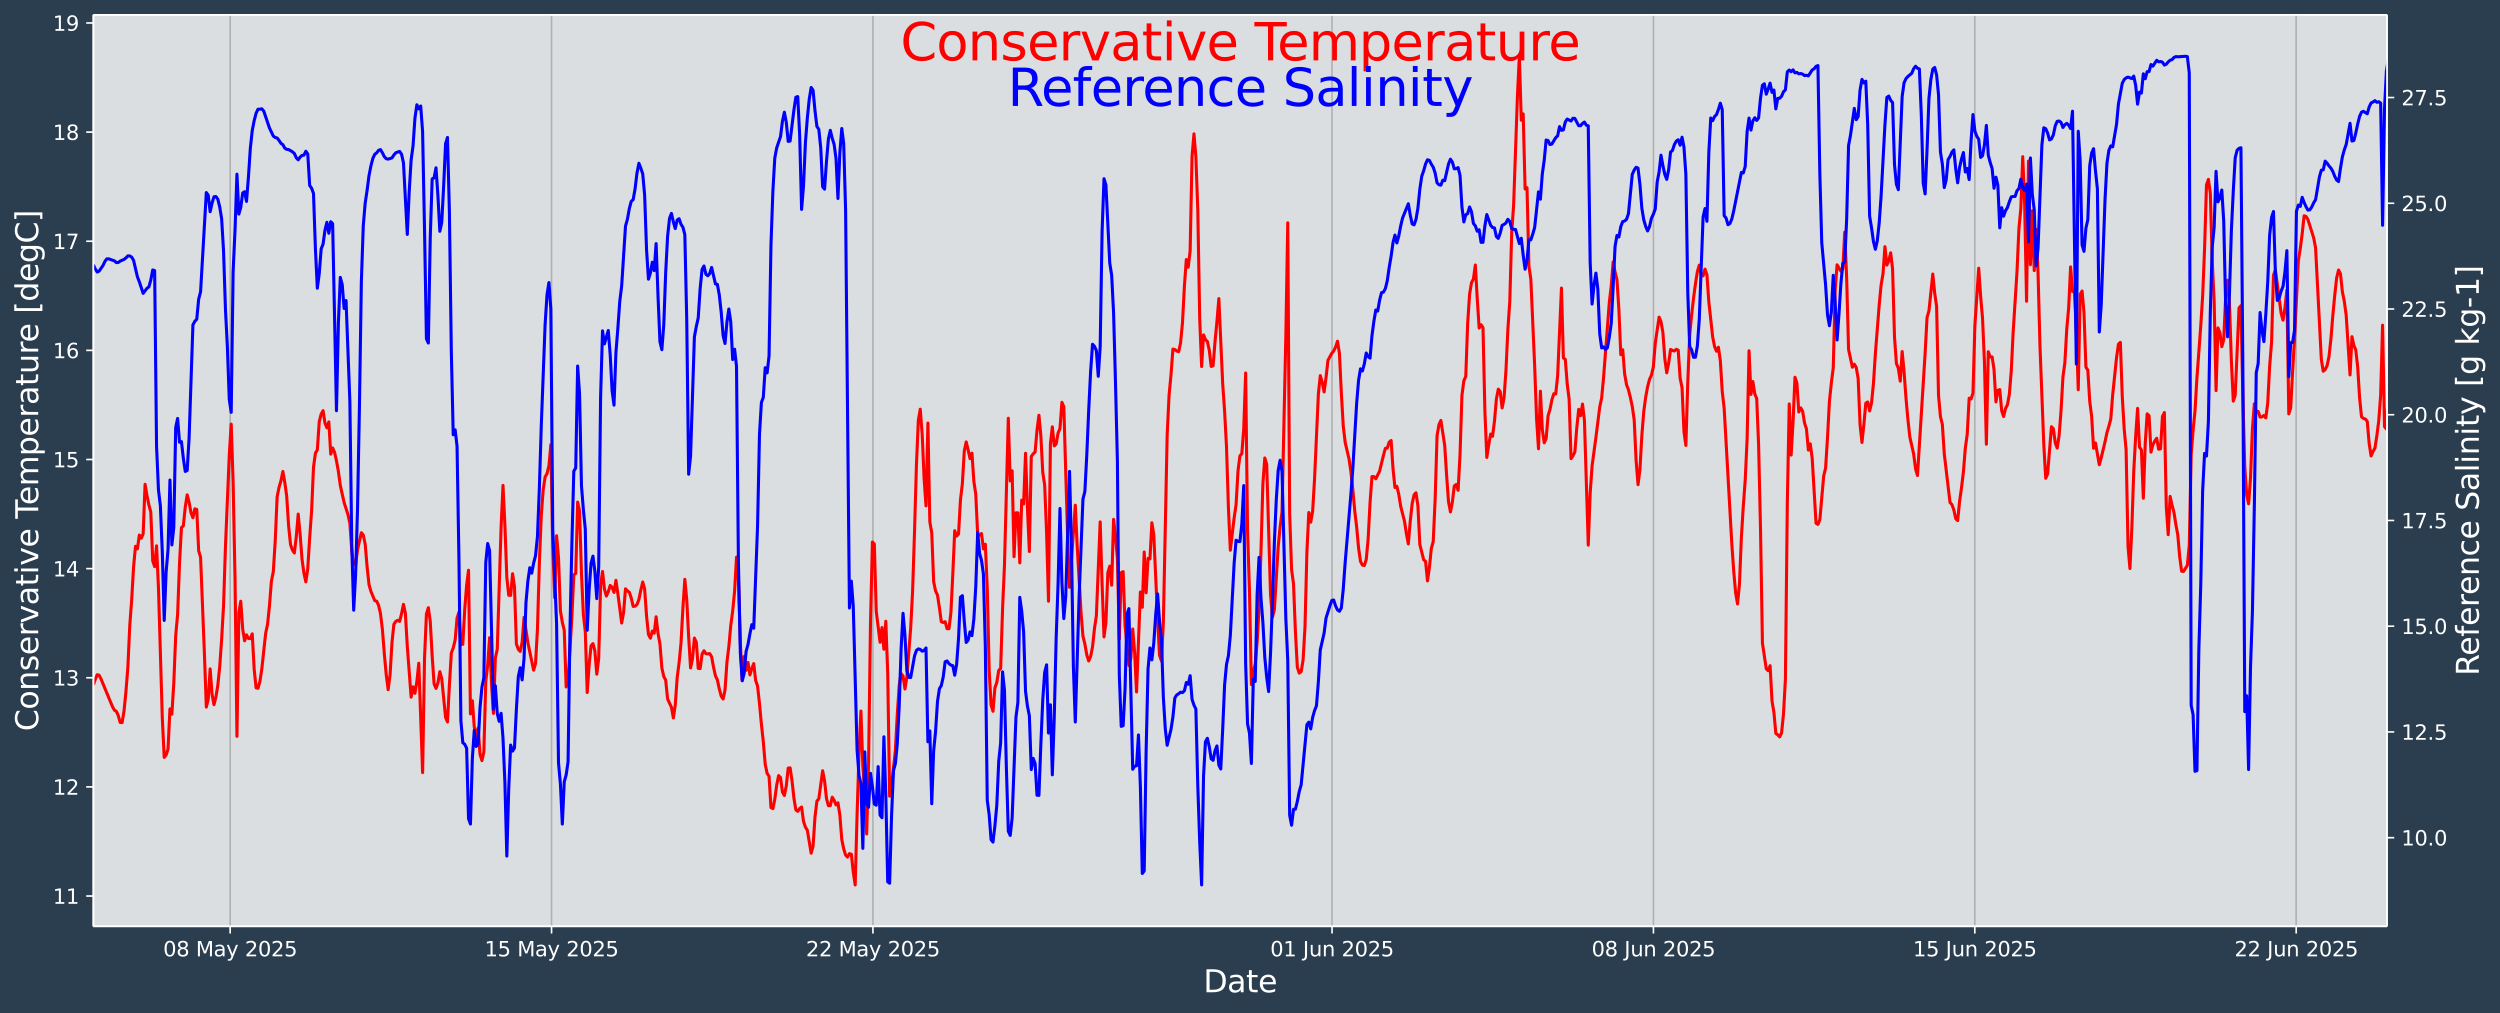 <?xml version="1.0" encoding="UTF-8"?>
<!DOCTYPE svg  PUBLIC '-//W3C//DTD SVG 1.1//EN'  'http://www.w3.org/Graphics/SVG/1.1/DTD/svg11.dtd'>
<svg width="1216.4pt" height="493.12pt" version="1.1" viewBox="0 0 1216.4 493.12" xmlns="http://www.w3.org/2000/svg" xmlns:xlink="http://www.w3.org/1999/xlink">
 <defs>
  <style type="text/css">*{stroke-linejoin: round; stroke-linecap: butt}</style>
 </defs>
 <g id="figure_1">
  <g id="patch_1">
   <path d="m0 493.12h1216.4v-493.12h-1216.4z" fill="#2b3e50"/>
  </g>
  <g id="axes_1">
   <g id="patch_2">
    <path d="m45.442 450.72h1116v-443.52h-1116z" fill="#dbdee1"/>
   </g>
   <g id="matplotlib.axis_1">
    <g id="xtick_1">
     <g id="line2d_1">
      <path d="m111.99 450.72v-443.52" clip-path="url(#p842eccde91)" fill="none" stroke="#b0b0b0" stroke-linecap="square" stroke-width=".8"/>
     </g>
     <g id="line2d_2">
      <defs>
       <path id="m3d440be43a" d="m0 0v3.5" stroke="#fff" stroke-width=".8"/>
      </defs>
      <use x="111.993" y="450.72" fill="#ffffff" stroke="#ffffff" stroke-width=".8" xlink:href="#m3d440be43a"/>
     </g>
     <g id="text_1">
      <!-- 08 May 2025 -->
      <g transform="translate(79.39 465.32) scale(.1 -.1)" fill="#fff">
       <defs>
        <path id="DejaVuSans-30" transform="scale(.016)" d="m2034 4250q-487 0-733-480-245-479-245-1442 0-959 245-1439 246-480 733-480 491 0 736 480 246 480 246 1439 0 963-246 1442-245 480-736 480zm0 500q785 0 1199-621 414-620 414-1801 0-1178-414-1799-414-620-1199-620-784 0-1198 620-414 621-414 1799 0 1181 414 1801 414 621 1198 621z"/>
        <path id="DejaVuSans-38" transform="scale(.016)" d="m2034 2216q-450 0-708-241-257-241-257-662 0-422 257-663 258-241 708-241t709 242q260 243 260 662 0 421-258 662-257 241-711 241zm-631 268q-406 100-633 378-226 279-226 679 0 559 398 884 399 325 1092 325 697 0 1094-325t397-884q0-400-227-679-226-278-629-378 456-106 710-416 255-309 255-755 0-679-414-1042-414-362-1186-362-771 0-1186 362-414 363-414 1042 0 446 256 755 257 310 713 416zm-231 997q0-362 226-565 227-203 636-203 407 0 636 203 230 203 230 565 0 363-230 566-229 203-636 203-409 0-636-203-226-203-226-566z"/>
        <path id="DejaVuSans-4d" transform="scale(.016)" d="m628 4666h941l1190-3175 1197 3175h941v-4666h-616v4097l-1203-3200h-634l-1203 3200v-4097h-613v4666z"/>
        <path id="DejaVuSans-61" transform="scale(.016)" d="m2194 1759q-697 0-966-159t-269-544q0-306 202-486 202-179 548-179 479 0 768 339t289 901v128h-572zm1147 238v-1997h-575v531q-197-318-491-470t-719-152q-537 0-855 302-317 302-317 808 0 590 395 890 396 300 1180 300h807v57q0 397-261 614t-733 217q-300 0-585-72-284-72-546-216v532q315 122 612 182 297 61 578 61 760 0 1135-394 375-393 375-1193z"/>
        <path id="DejaVuSans-79" transform="scale(.016)" d="m2059-325q-243-625-475-815-231-191-618-191h-460v481h338q237 0 368 113 132 112 291 531l103 262-1415 3444h609l1094-2737 1094 2737h609l-1538-3825z"/>
        <path id="DejaVuSans-32" transform="scale(.016)" d="m1228 531h2203v-531h-2962v531q359 372 979 998 621 627 780 809 303 340 423 576 121 236 121 464 0 372-261 606-261 235-680 235-297 0-627-103-329-103-704-313v638q381 153 712 231 332 78 607 78 725 0 1156-363 431-362 431-968 0-288-108-546-107-257-392-607-78-91-497-524-418-433-1181-1211z"/>
        <path id="DejaVuSans-35" transform="scale(.016)" d="m691 4666h2478v-532h-1900v-1143q137 47 274 70 138 23 276 23 781 0 1237-428 457-428 457-1159 0-753-469-1171-469-417-1322-417-294 0-599 50-304 50-629 150v635q281-153 581-228t634-75q541 0 856 284 316 284 316 772 0 487-316 771-315 285-856 285-253 0-505-56-251-56-513-175v2344z"/>
       </defs>
       <use xlink:href="#DejaVuSans-30"/>
       <use transform="translate(63.623)" xlink:href="#DejaVuSans-38"/>
       <use transform="translate(127.25)" xlink:href="#DejaVuSans-20"/>
       <use transform="translate(159.03)" xlink:href="#DejaVuSans-4d"/>
       <use transform="translate(245.31)" xlink:href="#DejaVuSans-61"/>
       <use transform="translate(306.59)" xlink:href="#DejaVuSans-79"/>
       <use transform="translate(365.77)" xlink:href="#DejaVuSans-20"/>
       <use transform="translate(397.56)" xlink:href="#DejaVuSans-32"/>
       <use transform="translate(461.18)" xlink:href="#DejaVuSans-30"/>
       <use transform="translate(524.8)" xlink:href="#DejaVuSans-32"/>
       <use transform="translate(588.43)" xlink:href="#DejaVuSans-35"/>
      </g>
     </g>
    </g>
    <g id="xtick_2">
     <g id="line2d_3">
      <path d="m268.36 450.72v-443.52" clip-path="url(#p842eccde91)" fill="none" stroke="#b0b0b0" stroke-linecap="square" stroke-width=".8"/>
     </g>
     <g id="line2d_4">
      <use x="268.363" y="450.72" fill="#ffffff" stroke="#ffffff" stroke-width=".8" xlink:href="#m3d440be43a"/>
     </g>
     <g id="text_2">
      <!-- 15 May 2025 -->
      <g transform="translate(235.76 465.32) scale(.1 -.1)" fill="#fff">
       <defs>
        <path id="DejaVuSans-31" transform="scale(.016)" d="m794 531h1031v3560l-1122-225v575l1116 225h631v-4135h1031v-531h-2687v531z"/>
       </defs>
       <use xlink:href="#DejaVuSans-31"/>
       <use transform="translate(63.623)" xlink:href="#DejaVuSans-35"/>
       <use transform="translate(127.25)" xlink:href="#DejaVuSans-20"/>
       <use transform="translate(159.03)" xlink:href="#DejaVuSans-4d"/>
       <use transform="translate(245.31)" xlink:href="#DejaVuSans-61"/>
       <use transform="translate(306.59)" xlink:href="#DejaVuSans-79"/>
       <use transform="translate(365.77)" xlink:href="#DejaVuSans-20"/>
       <use transform="translate(397.56)" xlink:href="#DejaVuSans-32"/>
       <use transform="translate(461.18)" xlink:href="#DejaVuSans-30"/>
       <use transform="translate(524.8)" xlink:href="#DejaVuSans-32"/>
       <use transform="translate(588.43)" xlink:href="#DejaVuSans-35"/>
      </g>
     </g>
    </g>
    <g id="xtick_3">
     <g id="line2d_5">
      <path d="m424.73 450.72v-443.52" clip-path="url(#p842eccde91)" fill="none" stroke="#b0b0b0" stroke-linecap="square" stroke-width=".8"/>
     </g>
     <g id="line2d_6">
      <use x="424.733" y="450.72" fill="#ffffff" stroke="#ffffff" stroke-width=".8" xlink:href="#m3d440be43a"/>
     </g>
     <g id="text_3">
      <!-- 22 May 2025 -->
      <g transform="translate(392.13 465.32) scale(.1 -.1)" fill="#fff">
       <use xlink:href="#DejaVuSans-32"/>
       <use transform="translate(63.623)" xlink:href="#DejaVuSans-32"/>
       <use transform="translate(127.25)" xlink:href="#DejaVuSans-20"/>
       <use transform="translate(159.03)" xlink:href="#DejaVuSans-4d"/>
       <use transform="translate(245.31)" xlink:href="#DejaVuSans-61"/>
       <use transform="translate(306.59)" xlink:href="#DejaVuSans-79"/>
       <use transform="translate(365.77)" xlink:href="#DejaVuSans-20"/>
       <use transform="translate(397.56)" xlink:href="#DejaVuSans-32"/>
       <use transform="translate(461.18)" xlink:href="#DejaVuSans-30"/>
       <use transform="translate(524.8)" xlink:href="#DejaVuSans-32"/>
       <use transform="translate(588.43)" xlink:href="#DejaVuSans-35"/>
      </g>
     </g>
    </g>
    <g id="xtick_4">
     <g id="line2d_7">
      <path d="m648.12 450.72v-443.52" clip-path="url(#p842eccde91)" fill="none" stroke="#b0b0b0" stroke-linecap="square" stroke-width=".8"/>
     </g>
     <g id="line2d_8">
      <use x="648.119" y="450.72" fill="#ffffff" stroke="#ffffff" stroke-width=".8" xlink:href="#m3d440be43a"/>
     </g>
     <g id="text_4">
      <!-- 01 Jun 2025 -->
      <g transform="translate(618.04 465.32) scale(.1 -.1)" fill="#fff">
       <defs>
        <path id="DejaVuSans-4a" transform="scale(.016)" d="m628 4666h631v-4341q0-844-320-1225t-1030-381h-240v531h197q418 0 590 235 172 234 172 840v4341z"/>
        <path id="DejaVuSans-75" transform="scale(.016)" d="m544 1381v2119h575v-2097q0-497 193-746 194-248 582-248 465 0 735 297 271 297 271 810v1984h575v-3500h-575v538q-209-319-486-474-276-155-642-155-603 0-916 375-312 375-312 1097zm1447 2203z"/>
        <path id="DejaVuSans-6e" transform="scale(.016)" d="m3513 2113v-2113h-575v2094q0 497-194 743-194 247-581 247-466 0-735-297-269-296-269-809v-1978h-578v3500h578v-544q207 316 486 472 280 156 646 156 603 0 912-373 310-373 310-1098z"/>
       </defs>
       <use xlink:href="#DejaVuSans-30"/>
       <use transform="translate(63.623)" xlink:href="#DejaVuSans-31"/>
       <use transform="translate(127.25)" xlink:href="#DejaVuSans-20"/>
       <use transform="translate(159.03)" xlink:href="#DejaVuSans-4a"/>
       <use transform="translate(188.53)" xlink:href="#DejaVuSans-75"/>
       <use transform="translate(251.9)" xlink:href="#DejaVuSans-6e"/>
       <use transform="translate(315.28)" xlink:href="#DejaVuSans-20"/>
       <use transform="translate(347.07)" xlink:href="#DejaVuSans-32"/>
       <use transform="translate(410.69)" xlink:href="#DejaVuSans-30"/>
       <use transform="translate(474.32)" xlink:href="#DejaVuSans-32"/>
       <use transform="translate(537.94)" xlink:href="#DejaVuSans-35"/>
      </g>
     </g>
    </g>
    <g id="xtick_5">
     <g id="line2d_9">
      <path d="m804.49 450.72v-443.52" clip-path="url(#p842eccde91)" fill="none" stroke="#b0b0b0" stroke-linecap="square" stroke-width=".8"/>
     </g>
     <g id="line2d_10">
      <use x="804.49" y="450.72" fill="#ffffff" stroke="#ffffff" stroke-width=".8" xlink:href="#m3d440be43a"/>
     </g>
     <g id="text_5">
      <!-- 08 Jun 2025 -->
      <g transform="translate(774.41 465.32) scale(.1 -.1)" fill="#fff">
       <use xlink:href="#DejaVuSans-30"/>
       <use transform="translate(63.623)" xlink:href="#DejaVuSans-38"/>
       <use transform="translate(127.25)" xlink:href="#DejaVuSans-20"/>
       <use transform="translate(159.03)" xlink:href="#DejaVuSans-4a"/>
       <use transform="translate(188.53)" xlink:href="#DejaVuSans-75"/>
       <use transform="translate(251.9)" xlink:href="#DejaVuSans-6e"/>
       <use transform="translate(315.28)" xlink:href="#DejaVuSans-20"/>
       <use transform="translate(347.07)" xlink:href="#DejaVuSans-32"/>
       <use transform="translate(410.69)" xlink:href="#DejaVuSans-30"/>
       <use transform="translate(474.32)" xlink:href="#DejaVuSans-32"/>
       <use transform="translate(537.94)" xlink:href="#DejaVuSans-35"/>
      </g>
     </g>
    </g>
    <g id="xtick_6">
     <g id="line2d_11">
      <path d="m960.86 450.72v-443.52" clip-path="url(#p842eccde91)" fill="none" stroke="#b0b0b0" stroke-linecap="square" stroke-width=".8"/>
     </g>
     <g id="line2d_12">
      <use x="960.86" y="450.72" fill="#ffffff" stroke="#ffffff" stroke-width=".8" xlink:href="#m3d440be43a"/>
     </g>
     <g id="text_6">
      <!-- 15 Jun 2025 -->
      <g transform="translate(930.78 465.32) scale(.1 -.1)" fill="#fff">
       <use xlink:href="#DejaVuSans-31"/>
       <use transform="translate(63.623)" xlink:href="#DejaVuSans-35"/>
       <use transform="translate(127.25)" xlink:href="#DejaVuSans-20"/>
       <use transform="translate(159.03)" xlink:href="#DejaVuSans-4a"/>
       <use transform="translate(188.53)" xlink:href="#DejaVuSans-75"/>
       <use transform="translate(251.9)" xlink:href="#DejaVuSans-6e"/>
       <use transform="translate(315.28)" xlink:href="#DejaVuSans-20"/>
       <use transform="translate(347.07)" xlink:href="#DejaVuSans-32"/>
       <use transform="translate(410.69)" xlink:href="#DejaVuSans-30"/>
       <use transform="translate(474.32)" xlink:href="#DejaVuSans-32"/>
       <use transform="translate(537.94)" xlink:href="#DejaVuSans-35"/>
      </g>
     </g>
    </g>
    <g id="xtick_7">
     <g id="line2d_13">
      <path d="m1117.2 450.72v-443.52" clip-path="url(#p842eccde91)" fill="none" stroke="#b0b0b0" stroke-linecap="square" stroke-width=".8"/>
     </g>
     <g id="line2d_14">
      <use x="1117.23" y="450.72" fill="#ffffff" stroke="#ffffff" stroke-width=".8" xlink:href="#m3d440be43a"/>
     </g>
     <g id="text_7">
      <!-- 22 Jun 2025 -->
      <g transform="translate(1087.2 465.32) scale(.1 -.1)" fill="#fff">
       <use xlink:href="#DejaVuSans-32"/>
       <use transform="translate(63.623)" xlink:href="#DejaVuSans-32"/>
       <use transform="translate(127.25)" xlink:href="#DejaVuSans-20"/>
       <use transform="translate(159.03)" xlink:href="#DejaVuSans-4a"/>
       <use transform="translate(188.53)" xlink:href="#DejaVuSans-75"/>
       <use transform="translate(251.9)" xlink:href="#DejaVuSans-6e"/>
       <use transform="translate(315.28)" xlink:href="#DejaVuSans-20"/>
       <use transform="translate(347.07)" xlink:href="#DejaVuSans-32"/>
       <use transform="translate(410.69)" xlink:href="#DejaVuSans-30"/>
       <use transform="translate(474.32)" xlink:href="#DejaVuSans-32"/>
       <use transform="translate(537.94)" xlink:href="#DejaVuSans-35"/>
      </g>
     </g>
    </g>
    <g id="text_8">
     <!-- Date -->
     <g transform="translate(585.52 482.8) scale(.15 -.15)" fill="#fff">
      <defs>
       <path id="BitstreamVeraSans-Roman-44" transform="scale(.016)" d="m1259 4147v-3628h763q966 0 1414 437 448 438 448 1382 0 937-448 1373t-1414 436h-763zm-631 519h1297q1356 0 1990-564 635-564 635-1764 0-1207-638-1773-637-565-1987-565h-1297v4666z"/>
       <path id="BitstreamVeraSans-Roman-61" transform="scale(.016)" d="m2194 1759q-697 0-966-159t-269-544q0-306 202-486 202-179 548-179 479 0 768 339t289 901v128h-572zm1147 238v-1997h-575v531q-197-318-491-470t-719-152q-537 0-855 302-317 302-317 808 0 590 395 890 396 300 1180 300h807v57q0 397-261 614t-733 217q-300 0-585-72-284-72-546-216v532q315 122 612 182 297 61 578 61 760 0 1135-394 375-393 375-1193z"/>
       <path id="BitstreamVeraSans-Roman-74" transform="scale(.016)" d="m1172 4494v-994h1184v-447h-1184v-1900q0-428 117-550t477-122h590v-481h-590q-666 0-919 248-253 249-253 905v1900h-422v447h422v994h578z"/>
       <path id="BitstreamVeraSans-Roman-65" transform="scale(.016)" d="m3597 1894v-281h-2644q38-594 358-905t892-311q331 0 642 81t618 244v-544q-310-131-635-200t-659-69q-838 0-1327 487-489 488-489 1320 0 859 464 1363 464 505 1252 505 706 0 1117-455 411-454 411-1235zm-575 169q-6 471-264 752-258 282-683 282-481 0-770-272t-333-766l2050 4z"/>
      </defs>
      <use xlink:href="#BitstreamVeraSans-Roman-44"/>
      <use transform="translate(77.002)" xlink:href="#BitstreamVeraSans-Roman-61"/>
      <use transform="translate(138.28)" xlink:href="#BitstreamVeraSans-Roman-74"/>
      <use transform="translate(177.49)" xlink:href="#BitstreamVeraSans-Roman-65"/>
     </g>
    </g>
   </g>
   <g id="matplotlib.axis_2">
    <g id="ytick_1">
     <g id="line2d_15">
      <defs>
       <path id="m1a72a23606" d="m0 0h-3.5" stroke="#fff" stroke-width=".8"/>
      </defs>
      <use x="45.442" y="435.965" fill="#ffffff" stroke="#ffffff" stroke-width=".8" xlink:href="#m1a72a23606"/>
     </g>
     <g id="text_9">
      <!-- 11 -->
      <g transform="translate(25.717 439.76) scale(.1 -.1)" fill="#fff">
       <use xlink:href="#DejaVuSans-31"/>
       <use transform="translate(63.623)" xlink:href="#DejaVuSans-31"/>
      </g>
     </g>
    </g>
    <g id="ytick_2">
     <g id="line2d_16">
      <use x="45.442" y="382.867" fill="#ffffff" stroke="#ffffff" stroke-width=".8" xlink:href="#m1a72a23606"/>
     </g>
     <g id="text_10">
      <!-- 12 -->
      <g transform="translate(25.717 386.67) scale(.1 -.1)" fill="#fff">
       <use xlink:href="#DejaVuSans-31"/>
       <use transform="translate(63.623)" xlink:href="#DejaVuSans-32"/>
      </g>
     </g>
    </g>
    <g id="ytick_3">
     <g id="line2d_17">
      <use x="45.442" y="329.769" fill="#ffffff" stroke="#ffffff" stroke-width=".8" xlink:href="#m1a72a23606"/>
     </g>
     <g id="text_11">
      <!-- 13 -->
      <g transform="translate(25.717 333.57) scale(.1 -.1)" fill="#fff">
       <defs>
        <path id="DejaVuSans-33" transform="scale(.016)" d="m2597 2516q453-97 707-404 255-306 255-756 0-690-475-1069-475-378-1350-378-293 0-604 58t-642 174v609q262-153 574-231 313-78 654-78 593 0 904 234t311 681q0 413-289 645-289 233-804 233h-544v519h569q465 0 712 186t247 536q0 359-255 551-254 193-729 193-260 0-557-57-297-56-653-174v562q360 100 674 150t592 50q719 0 1137-327 419-326 419-882 0-388-222-655t-631-370z"/>
       </defs>
       <use xlink:href="#DejaVuSans-31"/>
       <use transform="translate(63.623)" xlink:href="#DejaVuSans-33"/>
      </g>
     </g>
    </g>
    <g id="ytick_4">
     <g id="line2d_18">
      <use x="45.442" y="276.67" fill="#ffffff" stroke="#ffffff" stroke-width=".8" xlink:href="#m1a72a23606"/>
     </g>
     <g id="text_12">
      <!-- 14 -->
      <g transform="translate(25.717 280.47) scale(.1 -.1)" fill="#fff">
       <defs>
        <path id="DejaVuSans-34" transform="scale(.016)" d="m2419 4116-1594-2491h1594v2491zm-166 550h794v-3041h666v-525h-666v-1100h-628v1100h-2106v609l1940 2957z"/>
       </defs>
       <use xlink:href="#DejaVuSans-31"/>
       <use transform="translate(63.623)" xlink:href="#DejaVuSans-34"/>
      </g>
     </g>
    </g>
    <g id="ytick_5">
     <g id="line2d_19">
      <use x="45.442" y="223.572" fill="#ffffff" stroke="#ffffff" stroke-width=".8" xlink:href="#m1a72a23606"/>
     </g>
     <g id="text_13">
      <!-- 15 -->
      <g transform="translate(25.717 227.37) scale(.1 -.1)" fill="#fff">
       <use xlink:href="#DejaVuSans-31"/>
       <use transform="translate(63.623)" xlink:href="#DejaVuSans-35"/>
      </g>
     </g>
    </g>
    <g id="ytick_6">
     <g id="line2d_20">
      <use x="45.442" y="170.474" fill="#ffffff" stroke="#ffffff" stroke-width=".8" xlink:href="#m1a72a23606"/>
     </g>
     <g id="text_14">
      <!-- 16 -->
      <g transform="translate(25.717 174.27) scale(.1 -.1)" fill="#fff">
       <defs>
        <path id="DejaVuSans-36" transform="scale(.016)" d="m2113 2584q-425 0-674-291-248-290-248-796 0-503 248-796 249-292 674-292t673 292q248 293 248 796 0 506-248 796-248 291-673 291zm1253 1979v-575q-238 112-480 171-242 60-480 60-625 0-955-422-329-422-376-1275 184 272 462 417 279 145 613 145 703 0 1111-427 408-426 408-1160 0-719-425-1154-425-434-1131-434-810 0-1238 620-428 621-428 1799 0 1106 525 1764t1409 658q238 0 480-47t505-140z"/>
       </defs>
       <use xlink:href="#DejaVuSans-31"/>
       <use transform="translate(63.623)" xlink:href="#DejaVuSans-36"/>
      </g>
     </g>
    </g>
    <g id="ytick_7">
     <g id="line2d_21">
      <use x="45.442" y="117.376" fill="#ffffff" stroke="#ffffff" stroke-width=".8" xlink:href="#m1a72a23606"/>
     </g>
     <g id="text_15">
      <!-- 17 -->
      <g transform="translate(25.717 121.17) scale(.1 -.1)" fill="#fff">
       <defs>
        <path id="DejaVuSans-37" transform="scale(.016)" d="m525 4666h3e3v-269l-1694-4397h-659l1594 4134h-2241v532z"/>
       </defs>
       <use xlink:href="#DejaVuSans-31"/>
       <use transform="translate(63.623)" xlink:href="#DejaVuSans-37"/>
      </g>
     </g>
    </g>
    <g id="ytick_8">
     <g id="line2d_22">
      <use x="45.442" y="64.278" fill="#ffffff" stroke="#ffffff" stroke-width=".8" xlink:href="#m1a72a23606"/>
     </g>
     <g id="text_16">
      <!-- 18 -->
      <g transform="translate(25.717 68.077) scale(.1 -.1)" fill="#fff">
       <use xlink:href="#DejaVuSans-31"/>
       <use transform="translate(63.623)" xlink:href="#DejaVuSans-38"/>
      </g>
     </g>
    </g>
    <g id="ytick_9">
     <g id="line2d_23">
      <use x="45.442" y="11.179" fill="#ffffff" stroke="#ffffff" stroke-width=".8" xlink:href="#m1a72a23606"/>
     </g>
     <g id="text_17">
      <!-- 19 -->
      <g transform="translate(25.717 14.979) scale(.1 -.1)" fill="#fff">
       <defs>
        <path id="DejaVuSans-39" transform="scale(.016)" d="m703 97v575q238-113 481-172 244-59 479-59 625 0 954 420 330 420 377 1277-181-269-460-413-278-144-615-144-700 0-1108 423-408 424-408 1159 0 718 425 1152 425 435 1131 435 810 0 1236-621 427-620 427-1801 0-1103-524-1761-523-658-1407-658-238 0-482 47-243 47-506 141zm1256 1978q425 0 673 290 249 291 249 798 0 503-249 795-248 292-673 292t-673-292-248-795q0-507 248-798 248-290 673-290z"/>
       </defs>
       <use xlink:href="#DejaVuSans-31"/>
       <use transform="translate(63.623)" xlink:href="#DejaVuSans-39"/>
      </g>
     </g>
    </g>
    <g id="text_18">
     <!-- Conservative Temperature [degC] -->
     <g transform="translate(18.598 355.76) rotate(-90) scale(.15 -.15)" fill="#fff">
      <defs>
       <path id="BitstreamVeraSans-Roman-43" transform="scale(.016)" d="m4122 4306v-665q-319 297-680 443-361 147-767 147-800 0-1225-489t-425-1414q0-922 425-1411t1225-489q406 0 767 147t680 444v-660q-331-225-702-338-370-112-782-112-1060 0-1670 648-609 649-609 1771 0 1125 609 1773 610 649 1670 649 418 0 788-111 371-111 696-333z"/>
       <path id="BitstreamVeraSans-Roman-6f" transform="scale(.016)" d="m1959 3097q-462 0-731-361t-269-989 267-989q268-361 733-361 460 0 728 362 269 363 269 988 0 622-269 986-268 364-728 364zm0 487q750 0 1178-488 429-487 429-1349 0-859-429-1349-428-489-1178-489-753 0-1180 489-426 490-426 1349 0 862 426 1349 427 488 1180 488z"/>
       <path id="BitstreamVeraSans-Roman-6e" transform="scale(.016)" d="m3513 2113v-2113h-575v2094q0 497-194 743-194 247-581 247-466 0-735-297-269-296-269-809v-1978h-578v3500h578v-544q207 316 486 472 280 156 646 156 603 0 912-373 310-373 310-1098z"/>
       <path id="BitstreamVeraSans-Roman-73" transform="scale(.016)" d="m2834 3397v-544q-243 125-506 187-262 63-544 63-428 0-642-131t-214-394q0-200 153-314t616-217l197-44q612-131 870-370t258-667q0-488-386-773-386-284-1061-284-281 0-586 55t-642 164v594q319-166 628-249 309-82 613-82 406 0 624 139 219 139 219 392 0 234-158 359-157 125-692 241l-200 47q-534 112-772 345-237 233-237 639 0 494 350 762 350 269 994 269 318 0 599-47 282-46 519-140z"/>
       <path id="BitstreamVeraSans-Roman-72" transform="scale(.016)" d="m2631 2963q-97 56-211 82-114 27-251 27-488 0-749-317t-261-911v-1844h-578v3500h578v-544q182 319 472 473 291 155 707 155 59 0 131-8 72-7 159-23l3-590z"/>
       <path id="BitstreamVeraSans-Roman-76" transform="scale(.016)" d="m191 3500h609l1094-2937 1094 2937h609l-1313-3500h-781l-1312 3500z"/>
       <path id="BitstreamVeraSans-Roman-69" transform="scale(.016)" d="m603 3500h575v-3500h-575v3500zm0 1363h575v-729h-575v729z"/>
       <path id="BitstreamVeraSans-Roman-54" transform="scale(.016)" d="m-19 4666h3947v-532h-1656v-4134h-634v4134h-1657v532z"/>
       <path id="BitstreamVeraSans-Roman-6d" transform="scale(.016)" d="m3328 2828q216 388 516 572t706 184q547 0 844-383 297-382 297-1088v-2113h-578v2094q0 503-179 746-178 244-543 244-447 0-707-297-259-296-259-809v-1978h-578v2094q0 506-178 748t-550 242q-441 0-701-298-259-298-259-808v-1978h-578v3500h578v-544q197 322 472 475t653 153q382 0 649-194 267-193 395-562z"/>
       <path id="BitstreamVeraSans-Roman-70" transform="scale(.016)" d="m1159 525v-1856h-578v4831h578v-531q182 312 458 463 277 152 661 152 638 0 1036-506 399-506 399-1331t-399-1332q-398-506-1036-506-384 0-661 152-276 152-458 464zm1957 1222q0 634-261 995t-717 361q-457 0-718-361t-261-995 261-995 718-361q456 0 717 361t261 995z"/>
       <path id="BitstreamVeraSans-Roman-75" transform="scale(.016)" d="m544 1381v2119h575v-2097q0-497 193-746 194-248 582-248 465 0 735 297 271 297 271 810v1984h575v-3500h-575v538q-209-319-486-474-276-155-642-155-603 0-916 375-312 375-312 1097z"/>
       <path id="BitstreamVeraSans-Roman-5b" transform="scale(.016)" d="m550 4863h1325v-447h-750v-4813h750v-447h-1325v5707z"/>
       <path id="BitstreamVeraSans-Roman-64" transform="scale(.016)" d="m2906 2969v1894h575v-4863h-575v525q-181-312-458-464-276-152-664-152-634 0-1033 506-398 507-398 1332t398 1331q399 506 1033 506 388 0 664-152 277-151 458-463zm-1959-1222q0-634 261-995t717-361 718 361q263 361 263 995t-263 995q-262 361-718 361t-717-361-261-995z"/>
       <path id="BitstreamVeraSans-Roman-67" transform="scale(.016)" d="m2906 1791q0 625-258 968-257 344-723 344-462 0-720-344-258-343-258-968 0-622 258-966t720-344q466 0 723 344 258 344 258 966zm575-1357q0-893-397-1329-396-436-1215-436-303 0-572 45t-522 139v559q253-137 500-202 247-66 503-66 566 0 847 295t281 892v285q-178-310-456-463t-666-153q-643 0-1037 490-394 491-394 1301 0 812 394 1302 394 491 1037 491 388 0 666-153t456-462v531h575v-3066z"/>
       <path id="BitstreamVeraSans-Roman-5d" transform="scale(.016)" d="m1947 4863v-5707h-1325v447h747v4813h-747v447h1325z"/>
      </defs>
      <use xlink:href="#BitstreamVeraSans-Roman-43"/>
      <use transform="translate(69.824)" xlink:href="#BitstreamVeraSans-Roman-6f"/>
      <use transform="translate(131.01)" xlink:href="#BitstreamVeraSans-Roman-6e"/>
      <use transform="translate(194.38)" xlink:href="#BitstreamVeraSans-Roman-73"/>
      <use transform="translate(246.48)" xlink:href="#BitstreamVeraSans-Roman-65"/>
      <use transform="translate(308.01)" xlink:href="#BitstreamVeraSans-Roman-72"/>
      <use transform="translate(349.12)" xlink:href="#BitstreamVeraSans-Roman-76"/>
      <use transform="translate(408.3)" xlink:href="#BitstreamVeraSans-Roman-61"/>
      <use transform="translate(469.58)" xlink:href="#BitstreamVeraSans-Roman-74"/>
      <use transform="translate(508.79)" xlink:href="#BitstreamVeraSans-Roman-69"/>
      <use transform="translate(536.57)" xlink:href="#BitstreamVeraSans-Roman-76"/>
      <use transform="translate(595.75)" xlink:href="#BitstreamVeraSans-Roman-65"/>
      <use transform="translate(657.28)" xlink:href="#BitstreamVeraSans-Roman-20"/>
      <use transform="translate(689.06)" xlink:href="#BitstreamVeraSans-Roman-54"/>
      <use transform="translate(733.15)" xlink:href="#BitstreamVeraSans-Roman-65"/>
      <use transform="translate(794.67)" xlink:href="#BitstreamVeraSans-Roman-6d"/>
      <use transform="translate(892.08)" xlink:href="#BitstreamVeraSans-Roman-70"/>
      <use transform="translate(955.56)" xlink:href="#BitstreamVeraSans-Roman-65"/>
      <use transform="translate(1017.1)" xlink:href="#BitstreamVeraSans-Roman-72"/>
      <use transform="translate(1058.2)" xlink:href="#BitstreamVeraSans-Roman-61"/>
      <use transform="translate(1119.5)" xlink:href="#BitstreamVeraSans-Roman-74"/>
      <use transform="translate(1158.7)" xlink:href="#BitstreamVeraSans-Roman-75"/>
      <use transform="translate(1222.1)" xlink:href="#BitstreamVeraSans-Roman-72"/>
      <use transform="translate(1260.9)" xlink:href="#BitstreamVeraSans-Roman-65"/>
      <use transform="translate(1322.4)" xlink:href="#BitstreamVeraSans-Roman-20"/>
      <use transform="translate(1354.2)" xlink:href="#BitstreamVeraSans-Roman-5b"/>
      <use transform="translate(1393.2)" xlink:href="#BitstreamVeraSans-Roman-64"/>
      <use transform="translate(1456.7)" xlink:href="#BitstreamVeraSans-Roman-65"/>
      <use transform="translate(1518.2)" xlink:href="#BitstreamVeraSans-Roman-67"/>
      <use transform="translate(1581.7)" xlink:href="#BitstreamVeraSans-Roman-43"/>
      <use transform="translate(1651.6)" xlink:href="#BitstreamVeraSans-Roman-5d"/>
     </g>
    </g>
   </g>
   <g id="line2d_24">
    <path d="m45.442 333.24 0.931-2.757 0.931-2.196 0.931 0.275 0.931 1.831 5.585 13.502 0.931 1.64 0.931 0.598 0.931 2.043 0.931 3.352 0.931 0.068 0.931-5.65 0.931-9.367 0.931-11.786 0.931-20.358 0.931-12.549 0.931-16.151 0.931-9.936 0.931 1.275 0.931-6.739 0.931 1.555 0.931-2.084 0.931-24.187 0.931 5.538 0.931 4.519 0.931 3.526 0.931 23.682 0.931 2.819 0.931-10.135 0.931 20.543 1.862 63.21 0.931 19.172 0.931-1.147 0.931-2.937 0.931-19.478 0.931 2.544 0.931-14.978 0.931-23.205 0.931-10.297 0.931-24.902 0.931-17.367 0.931-0.892 0.931-9.148 0.931-5.92 0.931 3.594 0.931 5.131 0.931 2.433 0.931-4.337 0.931 0.294 0.931 20.082 0.931 3.148 1.862 46.875 0.931 26.039 0.931-3.884 0.931-14.689 0.931 12.371 0.931 5.057 0.931-3.708 0.931-5.681 0.931-9.144 0.931-13.223 0.931-16.453 0.931-28.783 1.862-44.598 0.931-14.917 0.931 28.211 0.931 47.104 0.931 76.579 0.931-60.11 0.931-5.61 0.931 13.453 0.931 5.782 0.931-2.889 0.931 1.766 0.931 0.088 0.931-2.346 0.931 17.231 0.931 9.037 0.931 0.235 0.931-3.345 0.931-6.141 1.862-17.302 0.931-4.4 0.931-9.111 0.931-11.791 0.931-4.704 0.931-14.914 0.931-21.55 0.931-4.548 0.931-3.211 0.931-4.501 0.931 5.308 0.931 6.804 0.931 14.473 0.931 9.015 0.931 2.67 0.931 1.406 0.931-7.941 0.931-10.997 0.931 9.79 0.931 12.165 0.931 6.826 0.931 4.205 0.931-6.474 0.931-15.093 0.931-12.873 0.931-21.38 0.931-6.799 0.931-1.641 0.931-13.742 0.931-3.639 0.931-1.681 0.931 6.152 0.931 2.214 0.931-2.867 0.931 15.682 0.931-2.999 0.931 2.122 0.931 4.098 0.931 5.176 0.931 6.839 1.862 8.346 1.862 5.813 0.931 4.287 0.931 13.438 0.931 6.339 0.931 0.311 0.931-7.288 1.862-8.257 0.931 1.13 0.931 4.423 0.931 10.989 0.931 8.717 0.931 3.278 1.862 4.511 0.931 0.273 0.931 2.007 0.931 4.08 0.931 7.733 0.931 11.753 0.931 10.253 0.931 7.232 0.931-7.308 0.931-15.656 0.931-8.888 0.931-1.4 0.931-0.523 0.931 0.539 0.931-3.761 0.931-4.525 0.931 4.376 0.931 16.072 1.862 24.692 0.931-5.018 0.931 3.145 0.931-5.745 0.931-8.87 1.862 53.199 0.931-55.71 0.931-21.534 0.931-2.986 0.931 6.775 0.931 16.76 0.931 13.512 0.931 2.228 0.931-2.648 0.931-5.517 0.931 3.491 1.862 18.782 0.931 2.198 0.931-18.056 0.931-15.408 0.931-2.55 0.931-3.836 0.931-10.745 0.931-2.854 0.931 15.829 0.931-0.139 0.931-16.966 0.931-11.864 0.931-7.219 0.931 69.889 0.931-6.364 0.931 12.907 0.931 4.382 0.931-4.03 0.931 12.834 0.931 3.009 0.931-4.266 0.931-34.282 0.931-7.982 0.931-13.293 0.931 22.524 0.931 14.345 0.931-27.035 0.931-4.175 1.862-59.325 0.931-20.417 0.931 19.47 0.931 25.373 0.931 8.62 0.931 0.04 0.931-10.521 0.931 6.301 0.931 27.914 0.931 2.57 0.931 1.016 0.931-4.579 0.931-12.018 1.862 12.385 2.792 13.339 0.931-3.239 0.931-16.649 0.931-32.303 0.931-23.085 0.931-12.532 0.931-6.195 0.931-1.668 0.931-3.809 0.931-10.245 0.931 49.16 0.931 25.294 0.931-30.146 0.931 10.641 0.931 25.929 0.931 5.582 0.931 3.764 0.931 27.678 0.931-2.807 1.862-31.488 0.931-20.287 0.931-0.71 0.931-34.673 0.931 4.354 0.931 30.381 0.931 20.102 0.931 8.202 0.931 29.612 0.931-13.48 0.931-9.272 0.931-1.038 0.931 3.51 0.931 11.341 0.931-7.61 0.931-35.642 0.931-6.694 0.931 8.556 0.931 3.392 0.931-2.058 0.931-3.089 0.931 0.839 0.931 2.547 0.931-5.894 0.931 6.427 1.862 14.353 0.931-5.104 0.931-11.551 0.931 1.011 0.931 0.685 0.931 2.764 0.931 4.1 0.931-0.111 0.931-0.793 0.931-2.417 0.931-4.578 0.931-3.966 0.931 3.422 0.931 13.105 0.931 8.99 0.931 1.83 0.931-3.472 0.931 1.026 0.931-7.977 0.931 8.178 0.931 5.022 0.931 11.7 0.931 4.153 0.931 1.784 0.931 9.145 1.862 4.02 0.931 5.208 0.931-6.296 0.931-13.296 0.931-7.242 0.931-9.573 0.931-17.133 0.931-13.894 0.931 9.971 0.931 18.066 0.931 15.045 0.931-4.376 0.931-10.122 0.931 2.028 0.931 12.72 0.931 0.119 0.931-6.996 0.931-1.702 0.931 1.417 0.931 0.132 0.931-0.164 0.931 1.544 0.931 5.065 0.931 4.235 0.931 1.957 0.931 4.377 0.931 3.509 0.931 1.418 0.931-4.448 0.931-13.51 0.931-7.602 0.931-10.267 0.931-6.981 0.931-9.69 0.931-16.568 0.931 10.172 0.931 31.507 0.931 18.282 0.931-11.597 0.931 6.716 0.931-3.829 0.931 6.09 0.931-3.159 0.931-2.372 0.931 8.223 0.931 2.703 0.931 8.503 0.931 10.01 0.931 8.681 0.931 10.905 0.931 4.431 0.931 1.349 0.931 15.247 0.931 0.527 0.931-4.533 0.931-6.963 0.931-4.581 0.931 0.957 0.931 7.059 0.931 1.691 0.931-4.657 0.931-8.696 0.931-0.118 0.931 6.263 0.931 8.52 0.931 5.664 0.931 0.707 0.931-1.387 0.931-0.714 0.931 6.961 0.931 2.826 0.931 1.524 1.862 11.162 0.931-3.46 0.931-14.126 0.931-7.774 0.931-1.123 1.862-13.637 0.931 4.865 0.931 8.577 0.931 3.547 0.931-0.027 0.931-4.087 0.931 1.506 0.931 2.25 0.931-1.028 0.931 6.042 0.931 11.854 0.931 4.472 0.931 3.062 0.931 0.995 0.931-1.714 0.931 0.323 0.931 8.713 0.931 6.212 0.931-34.465 0.931-29.604 0.931-20.523 0.931 26.788 0.931 12.394 0.931 20.605 0.931-34.754 0.931-67.993 0.931-39.279 0.931 0.975 0.931 32.73 1.862 15.041 0.931-7.147 0.931 10.549 0.931-13.611 0.931 25.33 0.931 59.771 0.931-4.836 1.862-17.551 0.931-17.502 0.931-14.079 0.931-5.651 0.931 1.138 0.931 6.333 0.931-5.799 1.862-23.922 0.931-17.928 0.931-28.812 0.931-32.547 0.931-21.795 0.931-5.343 0.931 12.173 0.931 21.444 0.931 13.433 0.931-40.302 0.931 48.087 0.931 5.306 0.931 23.803 0.931 4.531 0.931 1.983 0.931 6.104 0.931 6.857 0.931 0.371 0.931-0.383 0.931 3.39 0.931 0.018 0.931-7.677 0.931-18.87 0.931-21.144 0.931 2.632 0.931-1 0.931-16.604 0.931-7.972 0.931-15.828 0.931-4.426 0.931 3.785 0.931 4.368 0.931-2.674 0.931 13.702 0.931 6.265 0.931 19.731 0.931 0.217 0.931-0.797 0.931 7.479 0.931-2.29 0.931 21.314 0.931 40.034 0.931 16.891 0.931 3.041 0.931-11.405 0.931-2.71 0.931-5.776 0.931-0.931 0.931-29.068 0.931-21.336 1.862-71.367 0.931 30.504 0.931-4.919 0.931 41.78 0.931-21.334 0.931 0.013 0.931 24.332 0.931-30.488 0.931 1.829 0.931-24.673 0.931 26.738 0.931 21.065 0.931-46.221 0.931-1.3 0.931-0.883 0.931-10.655 0.931-7.229 0.931 9.867 0.931 17.964 0.931 6.122 0.931 23.28 0.931 33.26 0.931-76.633 0.931-8.225 0.931 9.274 0.931-0.889 0.931-5.377 0.931-2.16 0.931-12.775 0.931 2.137 1.862 63.571 0.931 24.313 2.792-39.958 0.931 20.063 1.862 32.296 0.931 11.361 0.931 3.792 0.931 5.31 0.931 2.966 0.931-2.2 0.931-4.65 0.931-8.785 0.931-6.345 1.862-45.676 0.931 30.364 0.931 25.57 0.931-7.016 0.931-24.101 0.931-3.304 0.931 9.255 0.931-32.018 0.931 7.882 0.931 11.393 0.931 38.96 0.931-32.324 0.931-0.474 0.931 26.252 1.862 19.433 0.931-3.428 0.931-14.352 0.931 11.429 0.931 19.218 1.862-48.637 0.931 7.433 0.931-26.908 0.931 19.825 0.931-16.701 0.931 0.248 0.931-17.592 0.931 5.72 1.862 40.947 0.931 17.816 0.931 2.737 0.931-18.619 1.862-91.392 0.931-19.392 0.931-9.778 0.931-12.54 0.931 0.242 0.931 0.719 0.931 0.311 0.931-4.269 0.931-9.841 0.931-17.78 0.931-12.956 0.931 3.711 0.931-7.998 0.931-46.077 0.931-10.788 0.931 11.142 0.931 25.944 0.931 52.911 0.931 23.22 0.931-15.395 0.931 2.278 0.931 0.923 0.931 4.247 0.931 7.897 0.931-0.331 0.931-11.719 0.931-9.816 0.931-11.148 1.862 41.373 0.931 13.294 0.931 17.442 0.931 29.723 0.931 20.6 1.862-15.813 0.931-6.384 0.931-16.344 0.931-7.377 0.931-1.048 0.931-12.092 0.931-27.168 0.931 77.085 0.931 29.115 0.931 45.362 0.931-6.131 0.931-3.845 0.931-10.907 0.931-16.081 0.931-27.657 0.931-32.998 0.931-12.606 0.931 3.107 1.862 63.481 0.931 10.891 0.931-3.654 1.862-30.511 0.931-9.77 0.931-7.217 1.862-85.909 0.931-54.828 0.931 141.57 0.931 27.191 0.931 6.814 0.931 23.299 0.931 17.368 0.931 2.86 0.931-0.738 0.931-5.554 0.931-16.08 0.931-36.436 0.931-19.364 0.931 4.74 0.931-5.356 0.931-15.67 1.862-41.455 0.931-8.858 0.931 3.253 0.931 4.703 0.931-7.039 0.931-8.357 1.862-3.422 0.931-1.132 0.931-1.938 0.931-2.816 0.931 5.981 0.931 19.37 0.931 16.061 0.931 7.848 1.862 8.033 0.931 6.245 0.931 8.834 0.931 10.2 0.931 7.875 0.931 10.229 0.931 6.457 0.931 1.836 0.931 0.167 0.931-2.881 0.931-10.057 0.931-17.789 0.931-12.513 0.931-0.003 0.931 1.096 1.862-3.792 1.862-7.701 0.931-3.36 0.931-0.09 0.931-2.931 0.931-0.788 0.931 13.809 0.931 9.074 0.931-0.587 0.931 3.873 0.931 5.855 1.862 7.301 0.931 6.063 0.931 4.938 0.931-11.083 0.931-8.529 0.931-4.302 0.931-0.968 0.931 6.276 0.931 18.853 1.862 7.446 0.931 0.78 0.931 9.507 0.931-6.558 0.931-9.193 0.931-3.371 0.931-20.485 0.931-31.059 0.931-5.364 0.931-2.028 1.862 12.141 0.931 14.685 0.931 12.832 0.931 4.844 0.931-4.779 0.931-7.83 0.931-0.741 0.931 2.828 0.931-17.362 0.931-28.831 0.931-7.122 0.931-2.082 0.931-25.957 0.931-14.091 0.931-5.591 0.931-1.765 0.931-6.826 0.931 16.457 0.931 14.239 0.931-1.645 0.931 1.416 0.931 40.885 0.931 22.286 0.931-6.152 0.931-5.211 0.931 1.087 0.931-7.42 0.931-10.742 0.931-4.786 0.931 1.182 0.931 7.948 0.931-4.881 0.931-13.367 0.931-20.017 0.931-13.527 0.931-33.292 0.931-13.636 1.862-53.185 0.931-19.193 0.931 31.107 0.931-3.075 0.931 36.533 0.931-0.601 0.931 38.215 0.931 6.292 1.862 42.249 0.931 25.824 0.931 14.405 0.931-27.964 0.931 18.722 0.931 6.355 0.931-2.037 0.931-11.094 0.931-3.083 0.931-4.692 0.931-2.968 0.931 0.117 0.931-8.906 1.862-42.632 0.931 34.009 0.931 0.71 0.931 11.94 0.931 7.435 0.931 28.91 0.931-1.377 0.931-1.881 0.931-11.681 0.931-9.049 0.931 3.068 0.931-5.628 0.931 7.961 1.862 60.672 0.931-25.329 0.931-13.253 1.862-13.836 1.862-14.851 0.931-4.357 0.931-10.002 2.792-36.56 0.931-7.842 0.931-11.756 0.931 4.902 0.931 3.814 0.931 14.39 0.931 21.994 0.931-2.378 0.931 11.731 0.931 5.276 0.931 2.453 0.931 3.765 0.931 4.399 0.931 6.531 0.931 19.828 0.931 11.669 0.931-7.407 0.931-16.55 0.931-11.66 0.931-6.988 0.931-5.055 0.931-3.587 0.931-2.009 0.931-4.049 0.931-11.49 1.862-12.724 0.931 2.191 0.931 5.304 0.931 12.77 0.931 6.819 0.931-4.733 0.931-6.624 0.931 0.458 0.931 0.303 0.931-0.843 0.931 0.448 0.931 13.653 0.931 4.604 0.931 21.415 0.931 6.653 0.931-31.034 0.931-22.891 0.931-9.493 0.931-8.231 0.931-6.968 0.931-5.934 0.931-3.178 0.931 4.669 0.931 0.583 0.931-3.307 0.931 2.773 0.931 13.223 1.862 17.037 0.931 4.659 0.931 2.259 0.931-1.944 0.931 6.613 0.931 14.973 0.931 8.052 3.723 66.004 0.931 13.357 0.931 10.54 0.931 5.356 0.931-9.701 0.931-22.782 0.931-15.097 0.931-12.65 0.931-20.163 0.931-42.773 0.931 21.238 0.931-6.274 0.931 6.01 0.931 2.22 0.931 22.627 0.931 41.247 0.931 55.192 1.862 12.474 0.931 0.933 0.931-2.448 0.931 17.191 0.931 5.549 0.931 10.192 0.931 0.693 0.931 1.014 0.931-1.942 0.931-9.186 0.931-16.851 0.931-85.994 0.931-48.017 0.931 24.867 0.931-16.157 0.931-21.699 0.931 2.775 0.931 14.142 0.931-2.034 0.931 1.652 0.931 5.706 0.931 2.911 0.931 10.286 0.931-3.031 0.931 7.109 1.862 31.489 0.931 0.587 0.931-2.35 1.862-21.229 0.931-3.841 0.931-14.878 0.931-17.669 0.931-8.87 0.931-7.377 0.931-37.944 0.931-12.146 1.862 3.125 0.931-1.175 0.931-17.835 0.931 22.383 0.931 34.71 1.862 8.615 0.931-1.458 0.931 1.55 0.931 5.337 0.931 22.558 0.931 8.622 0.931-8.824 0.931-10.275 0.931-0.591 0.931 4.355 0.931-3.897 0.931-9.474 0.931-14.464 1.862-23.732 0.931-9.749 0.931-5.46 0.931-13.149 0.931 8.949 0.931-2.074 0.931-3.88 0.931 7.89 0.931 33.175 0.931 12.789 0.931 2.334 0.931 6.231 0.931-14.379 0.931 9.868 0.931 12.76 0.931 10.396 0.931 8.505 1.862 8.308 0.931 7.19 0.931 3.289 3.723-59.56 0.931-17.352 0.931-3.247 1.862-17.885 0.931 9.331 0.931 6.43 0.931 43.33 0.931 10.241 0.931 3.874 0.931 14.268 2.792 23.693 0.931 1.001 0.931 2.588 0.931 4.291 0.931 0.944 0.931-9.404 0.931-6.532 0.931-7.772 0.931-11.598 0.931-6.753 0.931-17.521 0.931 0.391 0.931-2.882 0.931-33.006 1.862-27.745 0.931 13.71 0.931 10.693 0.931 21.422 0.931 39.808 0.931-44.995 0.931 2.534 0.931-0.01 0.931 6.176 0.931 15.711 0.931-5.625 0.931-0.359 0.931 10.291 0.931 2.831 0.931-3.92 0.931-1.829 0.931-5.079 0.931-11.334 0.931-19.088 1.862-29.268 0.931-20.889 0.931-9.846 0.931-25.204 0.931 23.173 0.931 47.154 0.931-68.184 0.931 50.405 0.931-26.261 0.931 29.123 0.931-20.014 0.931 21.388 0.931 35.281 1.862 48.034 0.931 16.388 0.931-2.111 1.862-22.987 0.931 0.981 0.931 6.95 0.931 2.434 0.931-6.103 0.931-11.949 0.931-16.487 0.931-6.919 0.931-16.41 0.931-10.531 0.931-19.721 0.931 11.928 0.931 0.251 0.931 18.769 0.931 28.825 0.931-46.454 0.931-1.59 0.931 10.43 0.931 26.602 0.931 1.441 0.931 15.221 0.931 7.248 0.931 15.572 0.931-2.571 1.862 10.592 0.931-3.389 1.862-7.842 0.931-4.42 0.931-3.067 0.931-3.619 0.931-11.746 1.862-18 0.931-6.6 0.931-0.854 0.931 26.365 0.931 15.769 0.931 10.105 0.931 46.965 0.931 10.817 0.931-19.714 0.931-27.716 0.931-16.893 0.931-13.581 0.931 18.848 0.931 1.346 0.931 23.514 0.931-26.628 0.931-14.412 0.931 0.873 0.931 17.757 0.931-3.648 0.931-1.811 0.931-1.31 0.931 5.347 0.931-0.217 0.931-15.774 0.931-1.861 0.931 45.924 0.931 13.502 0.931-18.628 0.931 4.26 0.931 3.511 0.931 5.91 0.931 5.023 0.931 10.64 0.931 7.047 0.931 0.119 1.862-2.998 0.931-9.741 0.931-44.174 0.931-11.85 0.931-9.307 0.931-16.027 1.862-25.319 0.931-14.738 0.931-22.932 0.931-31.04 0.931-2.646 0.931 6.822 0.931 32.991 0.931 19.392 0.931 43.585 0.931-30.51 0.931 2.342 0.931 6.81 0.931-3.432 0.931-20.525 0.931-8.369 0.931 11.238 0.931 28.01 0.931 19.56 0.931-2.829 1.862-42.514 0.931-1.099 0.931 44.468 0.931 33.925 0.931 13.772 0.931 4.234 0.931-12.583 0.931-24.022 0.931-12.075 0.931 3.884 0.931-0.145 0.931 2.739 0.931-0.106 0.931-0.714 0.931 1.216 0.931-7.246 0.931-17.952 0.931-11.566 0.931-32.733 0.931-2.425 2.792 21.05 0.931 3.305 0.931-6.08 0.931-8.531 0.931 60.219 0.931-3.007 0.931-17.885 0.931-15.608 1.862-38.067 0.931-5.904 0.931-7.175 0.931-8.749 0.931 0.306 0.931 1.519 2.792 8.88 0.931 4.918 2.792 54.251 0.931 5.765 0.931-0.809 0.931-1.876 0.931-4.377 0.931-8.536 0.931-11.473 0.931-9.854 0.931-8.45 0.931-3.862 0.931 1.81 0.931 8.776 0.931 4.585 0.931 6.95 1.862 28.916 0.931-18.607 0.931 4.217 0.931 2.278 0.931 8.317 0.931 14.961 0.931 9.22 0.931 0.784 0.931 0.286 0.931 1.156 0.931 10.859 0.931 5.952 0.931-2.149 0.931-1.617 0.931-6.018 0.931-7.314 0.931-12.559 0.931-33.976 0.931 49.357 0.931 1.202 0.931-18.399v0" clip-path="url(#p842eccde91)" fill="none" stroke="#f00" stroke-linecap="square" stroke-width="1.5"/>
   </g>
   <g id="patch_3">
    <path d="m45.442 450.72v-443.52" fill="none" stroke="#fff" stroke-linecap="square" stroke-width=".8"/>
   </g>
   <g id="patch_4">
    <path d="m1161.4 450.72v-443.52" fill="none" stroke="#fff" stroke-linecap="square" stroke-width=".8"/>
   </g>
   <g id="patch_5">
    <path d="m45.442 450.72h1116" fill="none" stroke="#fff" stroke-linecap="square" stroke-width=".8"/>
   </g>
   <g id="patch_6">
    <path d="m45.442 7.2h1116" fill="none" stroke="#fff" stroke-linecap="square" stroke-width=".8"/>
   </g>
   <g id="text_19">
    <!-- Conservative Temperature -->
    <g transform="translate(438.13 29.376) scale(.25 -.25)" fill="#f00">
     <use xlink:href="#BitstreamVeraSans-Roman-43"/>
     <use transform="translate(69.824)" xlink:href="#BitstreamVeraSans-Roman-6f"/>
     <use transform="translate(131.01)" xlink:href="#BitstreamVeraSans-Roman-6e"/>
     <use transform="translate(194.38)" xlink:href="#BitstreamVeraSans-Roman-73"/>
     <use transform="translate(246.48)" xlink:href="#BitstreamVeraSans-Roman-65"/>
     <use transform="translate(308.01)" xlink:href="#BitstreamVeraSans-Roman-72"/>
     <use transform="translate(349.12)" xlink:href="#BitstreamVeraSans-Roman-76"/>
     <use transform="translate(408.3)" xlink:href="#BitstreamVeraSans-Roman-61"/>
     <use transform="translate(469.58)" xlink:href="#BitstreamVeraSans-Roman-74"/>
     <use transform="translate(508.79)" xlink:href="#BitstreamVeraSans-Roman-69"/>
     <use transform="translate(536.57)" xlink:href="#BitstreamVeraSans-Roman-76"/>
     <use transform="translate(595.75)" xlink:href="#BitstreamVeraSans-Roman-65"/>
     <use transform="translate(657.28)" xlink:href="#BitstreamVeraSans-Roman-20"/>
     <use transform="translate(689.06)" xlink:href="#BitstreamVeraSans-Roman-54"/>
     <use transform="translate(733.15)" xlink:href="#BitstreamVeraSans-Roman-65"/>
     <use transform="translate(794.67)" xlink:href="#BitstreamVeraSans-Roman-6d"/>
     <use transform="translate(892.08)" xlink:href="#BitstreamVeraSans-Roman-70"/>
     <use transform="translate(955.56)" xlink:href="#BitstreamVeraSans-Roman-65"/>
     <use transform="translate(1017.1)" xlink:href="#BitstreamVeraSans-Roman-72"/>
     <use transform="translate(1058.2)" xlink:href="#BitstreamVeraSans-Roman-61"/>
     <use transform="translate(1119.5)" xlink:href="#BitstreamVeraSans-Roman-74"/>
     <use transform="translate(1158.7)" xlink:href="#BitstreamVeraSans-Roman-75"/>
     <use transform="translate(1222.1)" xlink:href="#BitstreamVeraSans-Roman-72"/>
     <use transform="translate(1260.9)" xlink:href="#BitstreamVeraSans-Roman-65"/>
    </g>
   </g>
   <g id="text_20">
    <!-- Reference Salinity -->
    <g transform="translate(490.29 51.552) scale(.25 -.25)" fill="#00f">
     <defs>
      <path id="BitstreamVeraSans-Roman-52" transform="scale(.016)" d="m2841 2188q203-69 395-294t386-619l641-1275h-679l-596 1197q-232 469-449 622t-592 153h-688v-1972h-631v4666h1425q800 0 1194-335 394-334 394-1009 0-441-205-732-205-290-595-402zm-1582 1959v-1656h794q456 0 689 211t233 620-233 617-689 208h-794z"/>
      <path id="BitstreamVeraSans-Roman-66" transform="scale(.016)" d="m2375 4863v-479h-550q-309 0-430-125-120-125-120-450v-309h947v-447h-947v-3053h-578v3053h-550v447h550v244q0 584 272 851 272 268 862 268h544z"/>
      <path id="BitstreamVeraSans-Roman-63" transform="scale(.016)" d="m3122 3366v-538q-244 135-489 202t-495 67q-560 0-870-355-309-354-309-995t309-996q310-354 870-354 250 0 495 67t489 202v-532q-241-112-499-168-257-57-548-57-791 0-1257 497-465 497-465 1341 0 856 470 1346 471 491 1290 491 265 0 518-55 253-54 491-163z"/>
      <path id="BitstreamVeraSans-Roman-53" transform="scale(.016)" d="m3425 4513v-616q-359 172-678 256-319 85-616 85-515 0-795-200t-280-569q0-310 186-468 186-157 705-254l381-78q706-135 1042-474t336-907q0-679-455-1029-454-350-1332-350-331 0-705 75-373 75-773 222v650q384-215 753-325 369-109 725-109 540 0 834 212 294 213 294 607 0 343-211 537t-692 291l-385 75q-706 140-1022 440-315 300-315 835 0 619 436 975t1201 356q329 0 669-60 341-59 697-177z"/>
      <path id="BitstreamVeraSans-Roman-6c" transform="scale(.016)" d="m603 4863h575v-4863h-575v4863z"/>
      <path id="BitstreamVeraSans-Roman-79" transform="scale(.016)" d="m2059-325q-243-625-475-815-231-191-618-191h-460v481h338q237 0 368 113 132 112 291 531l103 262-1415 3444h609l1094-2737 1094 2737h609l-1538-3825z"/>
     </defs>
     <use xlink:href="#BitstreamVeraSans-Roman-52"/>
     <use transform="translate(64.982)" xlink:href="#BitstreamVeraSans-Roman-65"/>
     <use transform="translate(126.51)" xlink:href="#BitstreamVeraSans-Roman-66"/>
     <use transform="translate(161.71)" xlink:href="#BitstreamVeraSans-Roman-65"/>
     <use transform="translate(223.23)" xlink:href="#BitstreamVeraSans-Roman-72"/>
     <use transform="translate(262.1)" xlink:href="#BitstreamVeraSans-Roman-65"/>
     <use transform="translate(323.62)" xlink:href="#BitstreamVeraSans-Roman-6e"/>
     <use transform="translate(387)" xlink:href="#BitstreamVeraSans-Roman-63"/>
     <use transform="translate(441.98)" xlink:href="#BitstreamVeraSans-Roman-65"/>
     <use transform="translate(503.5)" xlink:href="#BitstreamVeraSans-Roman-20"/>
     <use transform="translate(535.29)" xlink:href="#BitstreamVeraSans-Roman-53"/>
     <use transform="translate(598.77)" xlink:href="#BitstreamVeraSans-Roman-61"/>
     <use transform="translate(660.05)" xlink:href="#BitstreamVeraSans-Roman-6c"/>
     <use transform="translate(687.83)" xlink:href="#BitstreamVeraSans-Roman-69"/>
     <use transform="translate(715.61)" xlink:href="#BitstreamVeraSans-Roman-6e"/>
     <use transform="translate(778.99)" xlink:href="#BitstreamVeraSans-Roman-69"/>
     <use transform="translate(806.78)" xlink:href="#BitstreamVeraSans-Roman-74"/>
     <use transform="translate(845.98)" xlink:href="#BitstreamVeraSans-Roman-79"/>
    </g>
   </g>
  </g>
  <g id="axes_2">
   <g id="matplotlib.axis_3">
    <g id="ytick_10">
     <g id="line2d_25">
      <defs>
       <path id="m98b03835af" d="m0 0h3.5" stroke="#fff" stroke-width=".8"/>
      </defs>
      <use x="1161.442" y="407.581" fill="#ffffff" stroke="#ffffff" stroke-width=".8" xlink:href="#m98b03835af"/>
     </g>
     <g id="text_21">
      <!-- 10.0 -->
      <g transform="translate(1168.4 411.38) scale(.1 -.1)" fill="#fff">
       <defs>
        <path id="DejaVuSans-2e" transform="scale(.016)" d="m684 794h660v-794h-660v794z"/>
       </defs>
       <use xlink:href="#DejaVuSans-31"/>
       <use transform="translate(63.623)" xlink:href="#DejaVuSans-30"/>
       <use transform="translate(127.25)" xlink:href="#DejaVuSans-2e"/>
       <use transform="translate(159.03)" xlink:href="#DejaVuSans-30"/>
      </g>
     </g>
    </g>
    <g id="ytick_11">
     <g id="line2d_26">
      <use x="1161.442" y="356.134" fill="#ffffff" stroke="#ffffff" stroke-width=".8" xlink:href="#m98b03835af"/>
     </g>
     <g id="text_22">
      <!-- 12.5 -->
      <g transform="translate(1168.4 359.93) scale(.1 -.1)" fill="#fff">
       <use xlink:href="#DejaVuSans-31"/>
       <use transform="translate(63.623)" xlink:href="#DejaVuSans-32"/>
       <use transform="translate(127.25)" xlink:href="#DejaVuSans-2e"/>
       <use transform="translate(159.03)" xlink:href="#DejaVuSans-35"/>
      </g>
     </g>
    </g>
    <g id="ytick_12">
     <g id="line2d_27">
      <use x="1161.442" y="304.687" fill="#ffffff" stroke="#ffffff" stroke-width=".8" xlink:href="#m98b03835af"/>
     </g>
     <g id="text_23">
      <!-- 15.0 -->
      <g transform="translate(1168.4 308.49) scale(.1 -.1)" fill="#fff">
       <use xlink:href="#DejaVuSans-31"/>
       <use transform="translate(63.623)" xlink:href="#DejaVuSans-35"/>
       <use transform="translate(127.25)" xlink:href="#DejaVuSans-2e"/>
       <use transform="translate(159.03)" xlink:href="#DejaVuSans-30"/>
      </g>
     </g>
    </g>
    <g id="ytick_13">
     <g id="line2d_28">
      <use x="1161.442" y="253.24" fill="#ffffff" stroke="#ffffff" stroke-width=".8" xlink:href="#m98b03835af"/>
     </g>
     <g id="text_24">
      <!-- 17.5 -->
      <g transform="translate(1168.4 257.04) scale(.1 -.1)" fill="#fff">
       <use xlink:href="#DejaVuSans-31"/>
       <use transform="translate(63.623)" xlink:href="#DejaVuSans-37"/>
       <use transform="translate(127.25)" xlink:href="#DejaVuSans-2e"/>
       <use transform="translate(159.03)" xlink:href="#DejaVuSans-35"/>
      </g>
     </g>
    </g>
    <g id="ytick_14">
     <g id="line2d_29">
      <use x="1161.442" y="201.793" fill="#ffffff" stroke="#ffffff" stroke-width=".8" xlink:href="#m98b03835af"/>
     </g>
     <g id="text_25">
      <!-- 20.0 -->
      <g transform="translate(1168.4 205.59) scale(.1 -.1)" fill="#fff">
       <use xlink:href="#DejaVuSans-32"/>
       <use transform="translate(63.623)" xlink:href="#DejaVuSans-30"/>
       <use transform="translate(127.25)" xlink:href="#DejaVuSans-2e"/>
       <use transform="translate(159.03)" xlink:href="#DejaVuSans-30"/>
      </g>
     </g>
    </g>
    <g id="ytick_15">
     <g id="line2d_30">
      <use x="1161.442" y="150.346" fill="#ffffff" stroke="#ffffff" stroke-width=".8" xlink:href="#m98b03835af"/>
     </g>
     <g id="text_26">
      <!-- 22.5 -->
      <g transform="translate(1168.4 154.15) scale(.1 -.1)" fill="#fff">
       <use xlink:href="#DejaVuSans-32"/>
       <use transform="translate(63.623)" xlink:href="#DejaVuSans-32"/>
       <use transform="translate(127.25)" xlink:href="#DejaVuSans-2e"/>
       <use transform="translate(159.03)" xlink:href="#DejaVuSans-35"/>
      </g>
     </g>
    </g>
    <g id="ytick_16">
     <g id="line2d_31">
      <use x="1161.442" y="98.899" fill="#ffffff" stroke="#ffffff" stroke-width=".8" xlink:href="#m98b03835af"/>
     </g>
     <g id="text_27">
      <!-- 25.0 -->
      <g transform="translate(1168.4 102.7) scale(.1 -.1)" fill="#fff">
       <use xlink:href="#DejaVuSans-32"/>
       <use transform="translate(63.623)" xlink:href="#DejaVuSans-35"/>
       <use transform="translate(127.25)" xlink:href="#DejaVuSans-2e"/>
       <use transform="translate(159.03)" xlink:href="#DejaVuSans-30"/>
      </g>
     </g>
    </g>
    <g id="ytick_17">
     <g id="line2d_32">
      <use x="1161.442" y="47.452" fill="#ffffff" stroke="#ffffff" stroke-width=".8" xlink:href="#m98b03835af"/>
     </g>
     <g id="text_28">
      <!-- 27.5 -->
      <g transform="translate(1168.4 51.251) scale(.1 -.1)" fill="#fff">
       <use xlink:href="#DejaVuSans-32"/>
       <use transform="translate(63.623)" xlink:href="#DejaVuSans-37"/>
       <use transform="translate(127.25)" xlink:href="#DejaVuSans-2e"/>
       <use transform="translate(159.03)" xlink:href="#DejaVuSans-35"/>
      </g>
     </g>
    </g>
    <g id="text_29">
     <!-- Reference Salinity [g kg-1] -->
     <g transform="translate(1206.1 328.81) rotate(-90) scale(.15 -.15)" fill="#fff">
      <defs>
       <path id="BitstreamVeraSans-Roman-6b" transform="scale(.016)" d="m581 4863h578v-2872l1716 1509h734l-1856-1637 1935-1863h-750l-1779 1709v-1709h-578v4863z"/>
       <path id="BitstreamVeraSans-Roman-2d" transform="scale(.016)" d="m313 2009h1684v-512h-1684v512z"/>
       <path id="BitstreamVeraSans-Roman-31" transform="scale(.016)" d="m794 531h1031v3560l-1122-225v575l1116 225h631v-4135h1031v-531h-2687v531z"/>
      </defs>
      <use xlink:href="#BitstreamVeraSans-Roman-52"/>
      <use transform="translate(64.982)" xlink:href="#BitstreamVeraSans-Roman-65"/>
      <use transform="translate(126.51)" xlink:href="#BitstreamVeraSans-Roman-66"/>
      <use transform="translate(161.71)" xlink:href="#BitstreamVeraSans-Roman-65"/>
      <use transform="translate(223.23)" xlink:href="#BitstreamVeraSans-Roman-72"/>
      <use transform="translate(262.1)" xlink:href="#BitstreamVeraSans-Roman-65"/>
      <use transform="translate(323.62)" xlink:href="#BitstreamVeraSans-Roman-6e"/>
      <use transform="translate(387)" xlink:href="#BitstreamVeraSans-Roman-63"/>
      <use transform="translate(441.98)" xlink:href="#BitstreamVeraSans-Roman-65"/>
      <use transform="translate(503.5)" xlink:href="#BitstreamVeraSans-Roman-20"/>
      <use transform="translate(535.29)" xlink:href="#BitstreamVeraSans-Roman-53"/>
      <use transform="translate(598.77)" xlink:href="#BitstreamVeraSans-Roman-61"/>
      <use transform="translate(660.05)" xlink:href="#BitstreamVeraSans-Roman-6c"/>
      <use transform="translate(687.83)" xlink:href="#BitstreamVeraSans-Roman-69"/>
      <use transform="translate(715.61)" xlink:href="#BitstreamVeraSans-Roman-6e"/>
      <use transform="translate(778.99)" xlink:href="#BitstreamVeraSans-Roman-69"/>
      <use transform="translate(806.78)" xlink:href="#BitstreamVeraSans-Roman-74"/>
      <use transform="translate(845.98)" xlink:href="#BitstreamVeraSans-Roman-79"/>
      <use transform="translate(905.16)" xlink:href="#BitstreamVeraSans-Roman-20"/>
      <use transform="translate(936.95)" xlink:href="#BitstreamVeraSans-Roman-5b"/>
      <use transform="translate(975.96)" xlink:href="#BitstreamVeraSans-Roman-67"/>
      <use transform="translate(1039.4)" xlink:href="#BitstreamVeraSans-Roman-20"/>
      <use transform="translate(1071.2)" xlink:href="#BitstreamVeraSans-Roman-6b"/>
      <use transform="translate(1129.1)" xlink:href="#BitstreamVeraSans-Roman-67"/>
      <use transform="translate(1192.6)" xlink:href="#BitstreamVeraSans-Roman-2d"/>
      <use transform="translate(1228.7)" xlink:href="#BitstreamVeraSans-Roman-31"/>
      <use transform="translate(1292.3)" xlink:href="#BitstreamVeraSans-Roman-5d"/>
     </g>
    </g>
   </g>
   <g id="line2d_33">
    <path d="m45.442 128.9 0.931 2.01 0.931 1.453 0.931-0.474 1.862-2.684 0.931-1.988 0.931-1.255 0.931-0.029 2.792 0.999 0.931 0.849 0.931-0.086 0.931-0.66 1.862-0.822 0.931-0.723 0.931-0.987 0.931 0.031 0.931 0.571 0.931 1.59 1.862 7.976 0.931 2.418 1.862 5.645 1.862-2.474 0.931-0.688 0.931-3.358 0.931-4.877 0.931 0.321 0.931 85.426 0.931 21.281 0.931 7.71 0.931 22.471 0.931 33.308 0.931-23.581 0.931-10.922 0.931-33.797 0.931 31.572 0.931-8.421 0.931-48.724 0.931-4.389 0.931 11.566 0.931-0.301 0.931 8.174 0.931 6.35 0.931-0.474 0.931-15.774 1.862-55.066 0.931-1.743 0.931-0.965 0.931-9.787 0.931-3.628 2.792-48.258 0.931 1.315 0.931 8.002 0.931-4.217 0.931-3.046 0.931-0.113 0.931 1.253 0.931 3.761 0.931 5.748 0.931 15.622 0.931 28.479 0.931 18.311 0.931 25.658 0.931 6.153 0.931-68.466 0.931-20.24 0.931-27.151 0.931 19.406 0.931-3.275 0.931-6.993 0.931-0.607 0.931 4.704 0.931-11.782 0.931-14.095 0.931-8.646 0.931-4.753 0.931-3.598 0.931-1.978 0.931-0.022 0.931-0.173 0.931 1.081 2.792 8.266 1.862 3.914 0.931 0.717 0.931 0.206 0.931 1.204 0.931 1.407 0.931 0.661 0.931 1.677 0.931 0.601 0.931 0.09 1.862 1.095 0.931 0.822 0.931 2.064 0.931 1.028 0.931-1.302 0.931-0.864 0.931-0.117 0.931-1.909 0.931 1.327 0.931 15.322 0.931 1.341 0.931 2.564 0.931 26.927 0.931 19.168 0.931-7.088 0.931-12.027 0.931-2.34 0.931-6.814 0.931-3.797 0.931 5.324 0.931-5.603 0.931 0.919 1.862 91.024 0.931-42.501 0.931-22.369 0.931 3.487 0.931 11.648 0.931-3.869 1.862 49.065 0.931 70.56 0.931 31.06 0.931-17.47 0.931-31.592 0.931-50.217 0.931-60.458 0.931-27.349 0.931-10.96 0.931-6.227 0.931-7.205 0.931-4.739 0.931-3.593 0.931-2.03 0.931-0.706 0.931-1.212 0.931-0.364 0.931 1.555 0.931 1.871 0.931 1.006 0.931 0.204 1.862-0.588 0.931-1.433 0.931-1.08 1.862-0.664 0.931 1.381 0.931 4.138 1.862 34.861 0.931-20.761 0.931-15.395 0.931-6.878 0.931-13.539 0.931-6.489 0.931 1.991 0.931-1.409 0.931 12.498 0.931 47.516 0.931 53.279 0.931 2.057 0.931-51.436 0.931-28.417 0.931-0.524 0.931-4.876 0.931 13.501 0.931 17.376 0.931-4.34 0.931-17.642 0.931-20.64 0.931-3.046 0.931 36.291 0.931 67.822 0.931 40.55 0.931-2.395 0.931 8.012 0.931 55.756 0.931 77.666 0.931 10.79 0.931 0.762 0.931 1.929 0.931 34.297 0.931 2.593 0.931-32.104 0.931-13.47 0.931 7.804 0.931-1.02 0.931-17.933 0.931-9.883 0.931-4.567 0.931-56.048 0.931-9.261 0.931 3.503 1.862 77.157 0.931-11.432 0.931 13.423 0.931 3.866 0.931-3.9 0.931 12.078 0.931 21.722 0.931 35.653 0.931-32.793 0.931-21.236 0.931 2.959 0.931-1.524 0.931-18.855 0.931-15.835 0.931-4.374 0.931 5.937 0.931-10.509 0.931-27.038 0.931-10.538 0.931-6.497 0.931 2.64 0.931-4.842 0.931-3.644 0.931-9.259 0.931-23.638 0.931-30.288 1.862-49.23 0.931-14.583 0.931-5.894 0.931 12.912 0.931 107.07 1.862 46.124 0.931 67.513 0.931 10.419 0.931 19.422 0.931-20.535 0.931-3.394 0.931-6.386 0.931-64.43 0.931-42.132 0.931-34.814 0.931-1.554 0.931-49.612 0.931 13.621 0.931 44.631 0.931 11.738 0.931 9.375 0.931 49.2 0.931-19.535 0.931-12.995 0.931-3.546 0.931 7.441 0.931 13.241 0.931-15.414 0.931-82.878 0.931-31.995 0.931 6.329 1.862-6.499 0.931 11.629 0.931 17.608 0.931 7.078 0.931-25.569 0.931-11.684 0.931-13.172 0.931-7.544 1.862-29.131 0.931-3.316 0.931-5.212 0.931-3.529 0.931-0.825 0.931-5.204 0.931-7.708 0.931-4.794 0.931 2.392 0.931 2.755 0.931 10.261 0.931 26.654 0.931 14.327 0.931-2.965 0.931-5.269 0.931 4.087 0.931-13.155 0.931 25.739 0.931 21.997 0.931 3.883 0.931-12.101 0.931-25.462 0.931-17.607 0.931-8.684 0.931-2.458 0.931 4.098 0.931 3.276 0.931-4.16 0.931-0.635 0.931 2.703 0.931 1.446 0.931 3.515 0.931 41.6 0.931 75.051 0.931-8.899 1.862-57.961 0.931-5.02 0.931-4.18 0.931-14.258 0.931-9.297 0.931-1.702 0.931 4.013 0.931 0.744 0.931-1.075 0.931-2.972 1.862 8.036 0.931 0.194 0.931 5.119 0.931 8.423 0.931 11.395 0.931 3.837 0.931-10.411 0.931-6.355 0.931 6.306 0.931 18.265 0.931-5.014 0.931 8.284 0.931 95.67 0.931 43.697 0.931 13.66 0.931-3.622 0.931-10.604 0.931-3.446 0.931-5.162 0.931-4.461 0.931 1.722 1.862-49.709 0.931-44.51 0.931-15.556 0.931-2.578 0.931-14.383 0.931 2.52 0.931-8.276 0.931-53.839 0.931-26.28 0.931-16.147 0.931-4.974 1.862-5.486 0.931-7.466 0.931-4.394 0.931 4.955 0.931 9.266 0.931-0.178 1.862-15.17 0.931-6.157 0.931-0.294 0.931 18.823 0.931 36.071 0.931-11.427 0.931-21.065 0.931-11.941 0.931-9.217 0.931-5.68 0.931 1.363 0.931 9.892 0.931 7.723 0.931 1.389 0.931 8.932 0.931 19.053 0.931 1.117 0.931-13.38 0.931-10.934 0.931-4.304 0.931 3.836 0.931 3.024 0.931 6.951 0.931 19.351 0.931-22.349 0.931-11.705 0.931 7.42 0.931 32.38 1.862 193.5 0.931-13.033 0.931 12.238 1.862 69.947 0.931 12.295 0.931 3.979 0.931 31.522 0.931-46.913 0.931 25.136 0.931 1.807 0.931-16.523 0.931 6.398 0.931 8.516 0.931 0.589 0.931-18.774 0.931 23.593 0.931 1.268 0.931-39.372 0.931 28.542 0.931 42.021 0.931 0.681 0.931-32.506 0.931-22.252 0.931-3.445 0.931-9.623 0.931-18.447 0.931-27.823 0.931-17.234 0.931 10.702 0.931 17.142 0.931 3.317 0.931 0.08 1.862-10.441 0.931-2.746 0.931-0.738 0.931 0.268 0.931 0.855 0.931-0.32 0.931-1.251 0.931 45.649 0.931-5.289 0.931 35.435 0.931-25.77 0.931-9.415 0.931-14.533 0.931-6.232 0.931-1.557 0.931-4.214 0.931-7.351 0.931-0.4 0.931 1.286 0.931 0.74 0.931 0.268 0.931 4.643 0.931-5.247 0.931-12.693 0.931-20.006 0.931-0.765 0.931 12.474 0.931 10.297 0.931-1.106 0.931-4.053 0.931 1.813 0.931-8.029 0.931-15.742 0.931-26.53 0.931 10.365 0.931 3.353 0.931 6.669 0.931 35.373 0.931 74.655 0.931 7.013 0.931 12.163 0.931 1.177 0.931-7.886 0.931-10.182 0.931-21.268 0.931-8.936 0.931-34.556 0.931 9.008 0.931 37.976 0.931 30.571 0.931 2.043 0.931-8.464 1.862-49.143 0.931-7.063 0.931-51.158 0.931 6.691 0.931 10.103 0.931 28.907 0.931 7.222 0.931 4.685 0.931 26.182 0.931-5.448 0.931 2.472 0.931 15.46 0.931 0.046 0.931-24.752 0.931-21.69 0.931-13.387 0.931-3.678 0.931 33.188 0.931-13.734 0.931 34.071 0.931-27.713 0.931-38.769 0.931-26.54 0.931-36.567 0.931 35.981 0.931 17.579 0.931-10.751 1.862-60.838 0.931 37.204 0.931 57.948 0.931 26.768 1.862-61.096 1.862-47.365 0.931-3.684 0.931-17.756 0.931-21.766 0.931-18.806 0.931-13.329 0.931 0.993 0.931 2.069 0.931 12.522 0.931-14.425 0.931-56.093 0.931-25.616 0.931 3.072 1.862 37.981 0.931 5.914 0.931 18.294 0.931 33.942 0.931 38.374 0.931 104.08 0.931 24.838 0.931-0.383 0.931-17.917 0.931-36.096 0.931-2.905 1.862 78.15 0.931-1.498 0.931-0.202 0.931-14.995 0.931 25.045 0.931 42.348 0.931-1.206 0.931-58.14 0.931-40.149 0.931-10.202 0.931 5.778 0.931-8.026 0.931-13.875 0.931-10.203 0.931 13.33 0.931 8.462 0.931 28.422 0.931 15.27 0.931 8.171 1.862-7.739 0.931-6.027 0.931-9.265 0.931-1.447 0.931-0.597 0.931-0.757 0.931 0.2 0.931-0.883 0.931-4.006 0.931 0.852 0.931-4.176 0.931 11.524 0.931 2.784 0.931 1.931 0.931 37.342 0.931 27.361 0.931 20.851 0.931-53.024 0.931-16.629 0.931-1.687 0.931 4.157 0.931 5.841 0.931 0.731 0.931-4.686 0.931-2.321 0.931 9.311 0.931 1.905 0.931-19.228 0.931-21.682 0.931-9.979 0.931-4.281 0.931-9.857 1.862-35.307 0.931-10.968 0.931 0.56 0.931 0.112 0.931-8.543 0.931-18.711 0.931 86.676 0.931 29.319 0.931 4.484 0.931 14.733 0.931-41.107 0.931 1.185 0.931-42.428 0.931-17.942 0.931 19.767 0.931 11.803 0.931 17.036 0.931 9.809 0.931 6.872 0.931-18.565 0.931-25.221 0.931-28.788 0.931-20.697 0.931-14.319 0.931-4.957 0.931 5.513 1.862 71.605 0.931 20.28 0.931 75.368 0.931 4.814 0.931-7.716 0.931-0.098 0.931-3.74 0.931-4.837 0.931-3.231 2.792-29.256 0.931-1.264 0.931 3.295 0.931-5.571 0.931-3.329 0.931-2.366 0.931-11.753 0.931-15.425 1.862-8.228 0.931-7.269 1.862-5.92 0.931-2.617 0.931-0.247 0.931 2.913 0.931 1.935 0.931 0.635 0.931-1.627 0.931-9.201 0.931-12.945 2.792-33.245 0.931-12.555 1.862-31.627 0.931-11.191 0.931-5.567 0.931 1.028 0.931-3.386 0.931-5.343 0.931 1.759 0.931 0.722 0.931-10.912 0.931-6.993 0.931-5.513 0.931 0.537 0.931-5.346 0.931-3.604 0.931-0.303 0.931-1.688 0.931-3.84 0.931-6.447 0.931-5.449 0.931-6.678 0.931-3.626 0.931 3.823 0.931-3.41 0.931-4.862 0.931-3.891 2.792-6.905 0.931 5.505 0.931 4.306 0.931 0.448 0.931-2.643 0.931-5.476 0.931-9.134 0.931-6.337 0.931-2.695 0.931-3.311 0.931-2.053 0.931 0.282 0.931 1.852 0.931 1.457 0.931 2.849 0.931 4.763 0.931 0.94 0.931 0.213 0.931-2.409 0.931 0.223 1.862-8.152 0.931-2.312 0.931 1.398 0.931 3.304 0.931-0.103 0.931-0.512 0.931 3.777 0.931 15.316 0.931 7.355 0.931-3.473 0.931-0.587 0.931-3.226 0.931 2.342 0.931 5.675 0.931 1.181 0.931 2.605 0.931-0.708 0.931 6.117 0.931-0.015 0.931-8.05 0.931-5.457 1.862 5.22 0.931 1.104 0.931 0.19 0.931 4.199 0.931 0.889 0.931-2.572 0.931-3.786 0.931-0.441 0.931-0.714 0.931-1.76 0.931 1.051 0.931 3.471 0.931 0.343 0.931 0.07 1.862 6.844 0.931-2.568 0.931 8.174 0.931 6.876 0.931-4.19 0.931-10.187 0.931 0.076 0.931-2.737 0.931-3.283 1.862-17.323 0.931 3.591 0.931-12.368 0.931-6.619 0.931-9.814 0.931 0.271 0.931 1.933 0.931-0.27 1.862-3.077 0.931-0.875 0.931-4.501 0.931 1.804 0.931-0.214 0.931-3.829 0.931-1.438 1.862 0.946 0.931-1.333 0.931 0.09 1.862 3.512 0.931 0.021 0.931-1.082 0.931-0.689 0.931 1.548 0.931 0.288 0.931 66.374 0.931 20.323 0.931-9.059 0.931-5.978 0.931 7.706 0.931 21.805 0.931 6.891 0.931-0.532 0.931 1.318 0.931-0.884 0.931-5.167 0.931-6.701 0.931-17.572 0.931-19.799 0.931-5.405 0.931 0.771 0.931-5.084 0.931-2.408 0.931-0.306 0.931-0.808 0.931-2.737 1.862-19.157 0.931-2.092 0.931-1.329 0.931 0.412 0.931 7.853 0.931 11.671 0.931 5.62 0.931 3.185 0.931 2.222 0.931-2.083 0.931-4.054 0.931-1.972 0.931-2.541 0.931-13.117 0.931-4.872 0.931-8.224 0.931 5.117 0.931 4.229 0.931 2.421 0.931-4.63 0.931-8.657 0.931-0.782 0.931-2.863 0.931-1.673 0.931-0.664 0.931 2.655 0.931-3.894 0.931 4.78 0.931 13.267 0.931 57.575 0.931 26.342 0.931 1.486 0.931 3.634 0.931-0.051 0.931-5.501 0.931-12.887 1.862-49.88 0.931-4.057 0.931 6.187 0.931-33.577 0.931-16.674 0.931 1.303 0.931-2.015 0.931-0.936 0.931-2.479 0.931-3.078 0.931 3.134 0.931 51.608 0.931 1.133 0.931 3.261 0.931-0.582 0.931-2.197 0.931-3.968 3.723-18.695 0.931 0.256 0.931-3.15 0.931-16.983 0.931-6.574 0.931 5.843 0.931-4.471 0.931-1.53 0.931 1.305 0.931-1.253 0.931-9.614 0.931-6.25 0.931-0.734 0.931 5.081 0.931-2.492 0.931-2.891 0.931 4.491 0.931-1.127 0.931 9.171 0.931-5.11 0.931-0.064 0.931-0.965 0.931-2.201 0.931-0.918 0.931-8.758 0.931-0.885 0.931 0.819 0.931-0.917 0.931 1.468 0.931-0.207 0.931 0.683 0.931-0.149 0.931 0.283 0.931 0.72 0.931-0.176 0.931 0.321 1.862-2.875 0.931-0.563 0.931-1.198 0.931-0.39 0.931 52.966 0.931 33.296 1.862 20.456 0.931 14.553 0.931 5.303 0.931-6.508 0.931-18.008 0.931 13.66 0.931 17.797 0.931-12.72 0.931-14.798 0.931-9.723 0.931-0.722 0.931-20.804 0.931-35.824 0.931-4.968 1.862-13.123 0.931 5.51 0.931-1.475 0.931-12.933 0.931-5.199 0.931 1.722 0.931-0.862 0.931 21.15 0.931 44.483 0.931 5.709 0.931 6.684 0.931 3.757 0.931-4.068 0.931-8.686 0.931-13.185 1.862-34.523 0.931-13.377 0.931-0.695 0.931 2.086 0.931 1.045 0.931 30.194 0.931 9.599 0.931 2.624 1.862-45.382 0.931-6.661 0.931-1.986 0.931-1.052 1.862-1.541 0.931-2.202 0.931-1.24 0.931 0.961 0.931 0.377 0.931 22.138 0.931 33.444 0.931 5.201 0.931-21.469 0.931-25.033 0.931-9.153 0.931-5.074 0.931-0.78 0.931 3.58 0.931 9.668 0.931 27.753 0.931 6.016 0.931 11.411 0.931-3.735 0.931-9.868 0.931-1.521 0.931-2.095 0.931-1.132 0.931 9.333 0.931 6.701 0.931-7.505 0.931-4.044 0.931-3.181 0.931 9.45 0.931-1.681 0.931 5.39 0.931-18.814 0.931-12.828 0.931 8.039 0.931 2.569 0.931 1.413 0.931 8.834 0.931-0.814 0.931-5.352 0.931-9.405 0.931 14.511 0.931 3.52 0.931 2.943 0.931 9.604 0.931-5.39 0.931 3.861 0.931 20.783 0.931-9.796 0.931 4.123 0.931-2.669 0.931-1.511 0.931-2.83 0.931-2.376 0.931-0.195 0.931 4.32e-4 0.931-2.805 0.931-1.008 0.931-4.6 0.931 4.126 0.931 1.455 0.931-3.153 0.931 28.118 0.931-40.88 0.931 17.723 0.931 7.439 0.931 27.343 0.931-8.699 1.862-50.085 0.931-8.397 0.931 0.443 0.931 2.137 0.931 3.324 0.931-0.468 0.931-2.025 0.931-4.416 0.931-2.135 0.931-0.151 0.931 0.654 0.931 2.479 0.931-1.302 0.931-0.702 0.931 0.894 0.931 1.639 0.931-8.434 1.862 123 0.931-113.25 0.931 14.358 0.931 40.972 0.931 3.115 0.931-11.25 0.931-4.169 0.931-26.31 0.931-6.126 0.931-2.095 0.931 10.784 0.931 8.69 0.931 69.699 0.931-13.19 1.862-51.477 0.931-17.429 0.931-6.307 0.931-2.144 0.931 0.455 1.862-10.942 0.931-9.916 1.862-10.078 0.931-1.787 0.931-0.819 0.931-0.391 1.862 0.732 0.931-1.204 0.931 4.527 0.931 9.106 0.931-5.856 0.931 0.485 0.931-9.384 0.931 2.413 0.931-3.46 0.931-0.06 0.931-3.408 0.931 0.767 1.862-2.848 0.931 0.756 0.931-0.14 0.931 0.312 0.931 1.425 0.931-0.443 0.931-1.117 0.931-0.802 0.931-0.299 0.931-1.058 0.931-0.421 0.931 0.112 3.723-0.26 0.931 0.144 0.931 7.927 0.931 307.78 0.931 4.478 0.931 27.577 0.931-0.32 0.931-58.588 0.931-31.798 0.931-45.973 0.931-18.005 0.931 1.294 0.931-16.825 0.931-53.329 0.931-31.675 0.931-9.432 0.931-27.27 0.931 14.837 0.931-1.965 0.931-3.773 0.931 15.04 0.931 40.546 0.931 15.824 0.931-21.018 0.931-30.646 0.931-19.265 0.931-16.155 0.931-3.711 0.931-0.915 0.931-0.287 0.931 107.19 0.931 167.18 0.931-7.707 0.931 35.886 0.931-49.828 0.931-27.156 0.931-51.296 0.931-64.779 0.931-4.534 0.931-24.77 0.931 8.822 0.931 5.337 0.931-13.541 0.931-15.563 0.931-22.776 0.931-8.544 0.931-2.898 0.931 29.88 0.931 13.379 0.931-1.227 0.931-3.301 0.931-2.306 0.931-7.121 0.931-10.257 0.931 61.299 0.931-16.51 0.931-0.122 0.931-6.044 0.931-57.794 0.931-2.994 0.931 0.652 0.931-4.43 0.931 2.501 0.931 2.071 0.931 1.644 0.931-0.165 0.931-1.347 0.931-2.034 0.931-1.517 1.862-11.071 0.931-3.301 0.931-0.172 0.931-4.21 0.931 0.988 0.931 1.338 0.931 1.065 0.931 1.6 0.931 2.402 0.931 1.821 0.931 0.704 0.931-6.472 0.931-5.554 0.931-3.399 0.931-2.645 1.862-10.253 0.931 8.625 0.931-0.268 0.931-3.632 0.931-4.424 0.931-3.691 0.931-2.053 0.931-0.393 1.862 1.196 0.931-3.328 0.931-1.948 0.931-0.446 0.931-0.663 0.931 0.806 0.931-0.278 0.931 0.68 0.931 59.438 0.931-56.404 0.931-18.725 0.931-5.614v0" clip-path="url(#p842eccde91)" fill="none" stroke="#00f" stroke-linecap="square" stroke-width="1.5"/>
   </g>
   <g id="patch_7">
    <path d="m45.442 450.72v-443.52" fill="none" stroke="#fff" stroke-linecap="square" stroke-width=".8"/>
   </g>
   <g id="patch_8">
    <path d="m1161.4 450.72v-443.52" fill="none" stroke="#fff" stroke-linecap="square" stroke-width=".8"/>
   </g>
   <g id="patch_9">
    <path d="m45.442 450.72h1116" fill="none" stroke="#fff" stroke-linecap="square" stroke-width=".8"/>
   </g>
   <g id="patch_10">
    <path d="m45.442 7.2h1116" fill="none" stroke="#fff" stroke-linecap="square" stroke-width=".8"/>
   </g>
  </g>
 </g>
 <defs>
  <clipPath id="p842eccde91">
   <rect x="45.442" y="7.2" width="1116" height="443.52"/>
  </clipPath>
 </defs>
</svg>
